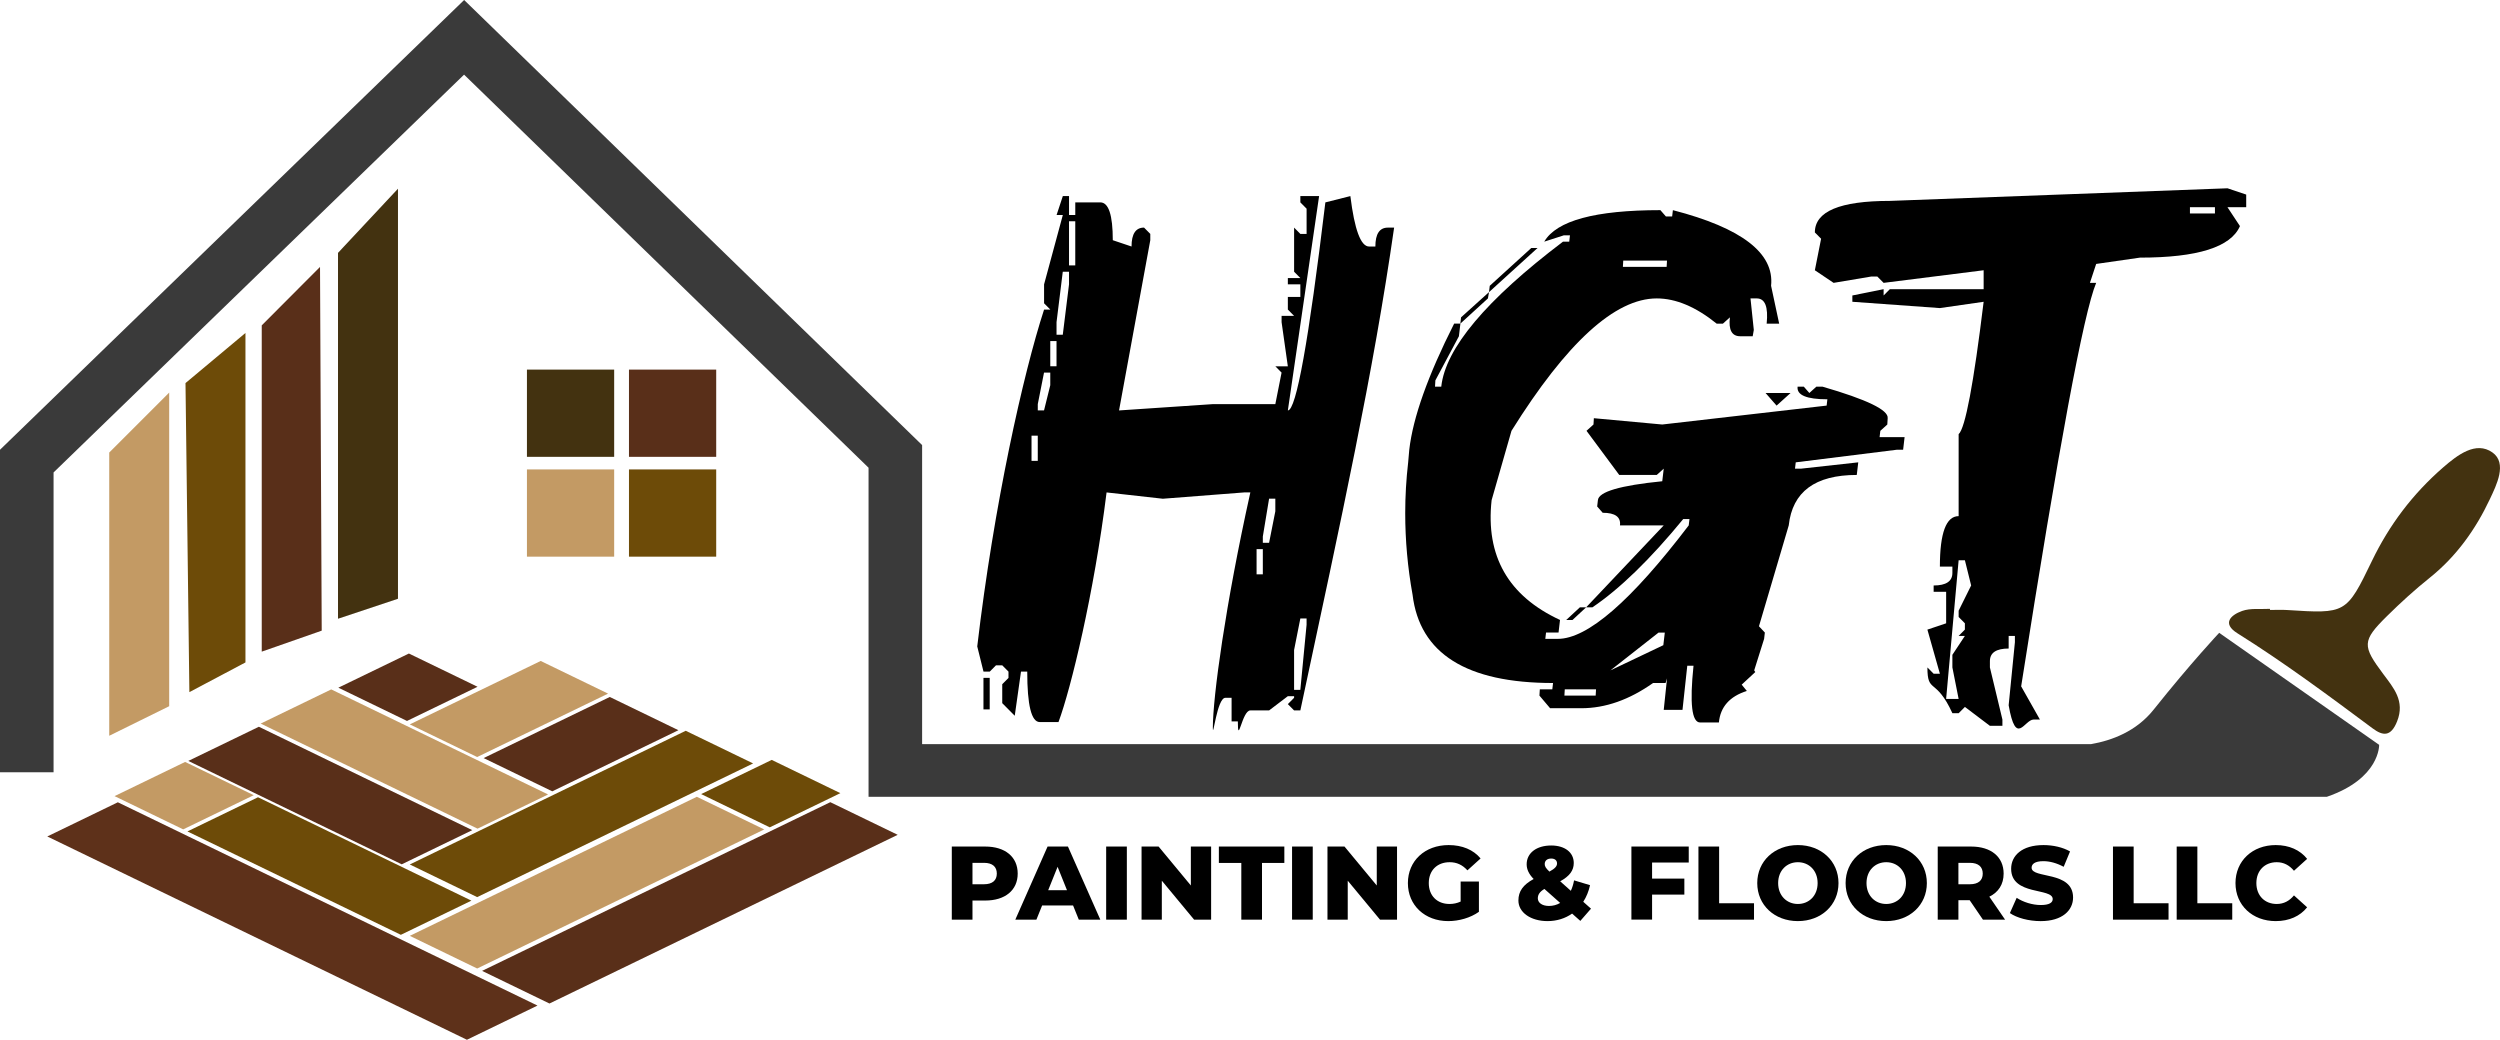 <svg xmlns="http://www.w3.org/2000/svg" id="Camada_2" data-name="Camada 2" viewBox="0 0 2173.5 903.97"><g id="Camada_1-2" data-name="Camada 1"><g><path d="m1973.53,530.3c4.89,0,9.8-.27,14.66.04,51.28,3.26,51.71,3.48,74.05-42.83,14.99-31.07,35.33-58.11,61.87-81.17,12.46-10.82,28.46-23.11,42.78-12.99,13.18,9.32,3.53,28.42-2.2,40.6-12.16,25.84-28.81,49.56-52.26,68.34-13.04,10.44-25.42,21.73-37.25,33.41-21.89,21.61-21.38,25.86-3.18,50.31,8.86,11.91,19.09,23.39,12.05,41.11-5.42,13.66-12.41,12.74-21.29,6.13-38.39-28.58-76.78-57.12-117.56-82.68-13.61-8.53-5.82-15.85,4.08-19.4,7.28-2.61,16.09-1.37,24.22-1.84,0,.33.02.66.02.99Z" style="fill: #433210;"></path><g><path d="m884.79,759.5c0,14.44-10.9,23.43-28.24,23.43h-11.08v16.62h-17.98v-63.56h29.06c17.34,0,28.24,8.99,28.24,23.52Zm-18.16,0c0-5.9-3.72-9.35-11.17-9.35h-9.99v18.62h9.99c7.45,0,11.17-3.45,11.17-9.26Z"></path><path d="m932.91,787.2h-26.88l-4.99,12.35h-18.34l28.06-63.56h17.71l28.15,63.56h-18.71l-4.99-12.35Zm-5.27-13.26l-8.17-20.34-8.17,20.34h16.34Z"></path><path d="m961.7,735.98h17.98v63.56h-17.98v-63.56Z"></path><path d="m1052.95,735.98v63.56h-14.8l-28.06-33.87v33.87h-17.62v-63.56h14.8l28.06,33.87v-33.87h17.62Z"></path><path d="m1079.2,750.24h-19.52v-14.26h56.93v14.26h-19.43v49.31h-17.98v-49.31Z"></path><path d="m1123.32,735.98h17.98v63.56h-17.98v-63.56Z"></path><path d="m1214.58,735.98v63.56h-14.8l-28.06-33.87v33.87h-17.62v-63.56h14.8l28.06,33.87v-33.87h17.62Z"></path><path d="m1269.88,766.4h15.89v26.33c-7.36,5.27-17.43,8.08-26.7,8.08-20.25,0-35.05-13.71-35.05-33.05s14.8-33.05,35.41-33.05c11.9,0,21.52,4.09,27.79,11.62l-11.44,10.35c-4.36-4.81-9.35-7.08-15.44-7.08-10.9,0-18.16,7.17-18.16,18.16s7.26,18.16,17.98,18.16c3.36,0,6.54-.64,9.72-2.09v-17.43Z"></path><path d="m1373.94,800.63l-7.17-6.36c-5.9,4.18-13.26,6.54-21.34,6.54-14.62,0-25.33-7.54-25.33-17.89,0-8.08,4.09-13.71,13.26-18.71-4.18-4.27-6.08-8.44-6.08-12.8,0-9.72,8.45-16.34,21.34-16.34,11.71,0,19.61,5.9,19.61,15.25,0,6.54-3.72,11.44-11.8,15.89l9.26,8.26c1.27-2.72,2.18-5.72,2.81-9.08l13.89,4.18c-1.18,5.36-3.18,10.26-5.9,14.44l6.72,5.99-9.26,10.62Zm-17.53-15.62l-13.71-12.17c-4.09,2.45-5.72,4.99-5.72,8.17,0,3.81,3.72,6.63,9.72,6.63,3.45,0,6.81-.91,9.72-2.63Zm-13.44-33.87c0,2,.82,3.54,4.09,6.63,4.9-2.63,6.63-4.72,6.63-7.08,0-2.54-1.73-4.27-5.08-4.27-3.63,0-5.63,2-5.63,4.72Z"></path><path d="m1436.32,749.87v13.98h28.06v13.89h-28.06v21.79h-17.98v-63.56h49.85v13.89h-31.87Z"></path><path d="m1476.63,735.98h17.98v49.31h30.33v14.26h-48.31v-63.56Z"></path><path d="m1527.75,767.76c0-19.07,14.98-33.05,35.32-33.05s35.32,13.98,35.32,33.05-14.98,33.05-35.32,33.05-35.32-13.98-35.32-33.05Zm52.49,0c0-10.99-7.54-18.16-17.16-18.16s-17.16,7.17-17.16,18.16,7.54,18.16,17.16,18.16,17.16-7.17,17.16-18.16Z"></path><path d="m1604.57,767.76c0-19.07,14.98-33.05,35.32-33.05s35.32,13.98,35.32,33.05-14.98,33.05-35.32,33.05-35.32-13.98-35.32-33.05Zm52.49,0c0-10.99-7.54-18.16-17.16-18.16s-17.16,7.17-17.16,18.16,7.54,18.16,17.16,18.16,17.16-7.17,17.16-18.16Z"></path><path d="m1712.45,782.66h-9.81v16.89h-17.98v-63.56h29.06c17.34,0,28.24,8.99,28.24,23.52,0,9.35-4.54,16.25-12.44,20.07l13.71,19.98h-19.25l-11.53-16.89Zm.18-32.51h-9.99v18.62h9.99c7.45,0,11.17-3.45,11.17-9.26s-3.72-9.35-11.17-9.35Z"></path><path d="m1747.4,793.82l5.9-13.26c5.63,3.72,13.62,6.27,20.98,6.27s10.35-2.09,10.35-5.18c0-10.08-36.14-2.72-36.14-26.33,0-11.35,9.26-20.61,28.15-20.61,8.26,0,16.8,1.91,23.06,5.54l-5.54,13.35c-6.08-3.27-12.08-4.9-17.62-4.9-7.54,0-10.26,2.54-10.26,5.72,0,9.72,36.05,2.45,36.05,25.88,0,11.08-9.26,20.52-28.15,20.52-10.44,0-20.79-2.82-26.79-6.99Z"></path><path d="m1837.02,735.98h17.98v49.31h30.33v14.26h-48.31v-63.56Z"></path><path d="m1892.41,735.98h17.98v49.31h30.33v14.26h-48.31v-63.56Z"></path><path d="m1943.53,767.76c0-19.34,14.8-33.05,34.96-33.05,11.71,0,21.16,4.27,27.33,11.99l-11.44,10.35c-4-4.81-8.9-7.45-14.98-7.45-10.44,0-17.71,7.26-17.71,18.16s7.26,18.16,17.71,18.16c6.08,0,10.99-2.63,14.98-7.45l11.44,10.35c-6.17,7.72-15.62,11.99-27.33,11.99-20.16,0-34.96-13.71-34.96-33.05Z"></path></g><g><polygon points="467.29 874.25 405.94 903.97 41.11 727.22 102.45 697.5 467.29 874.25" style="fill: #5e311a;"></polygon><polygon points="409.84 783.02 348.5 812.73 162.95 722.84 224.3 693.13 409.84 783.02" style="fill: #6d4b08;"></polygon><polygon points="410.6 721.73 349.26 751.44 163.71 661.55 225.06 631.84 410.6 721.73" style="fill: #592f19;"></polygon><polygon points="476.51 690.71 415.17 720.43 226.63 629.09 287.97 599.37 476.51 690.71" style="fill: #c39a64;"></polygon><polygon points="589.81 634.85 480.13 687.98 420.46 659.07 530.13 605.94 589.81 634.85" style="fill: #592f19;"></polygon><polygon points="415.18 597.08 353.84 626.79 294.16 597.88 355.5 568.17 415.18 597.08" style="fill: #592f19;"></polygon><polygon points="730.6 689.57 669.25 719.29 609.58 690.38 670.92 660.66 730.6 689.57" style="fill: #6d4b08;"></polygon><polygon points="220.61 691.34 159.26 721.06 99.59 692.15 160.93 662.43 220.61 691.34" style="fill: #c39a64;"></polygon><polygon points="477.7 872.46 419.11 844.08 721.86 697.41 780.45 725.79 477.7 872.46" style="fill: #592f19;"></polygon><polygon points="414.85 842.02 356.26 813.63 605.83 692.72 664.42 721.11 414.85 842.02" style="fill: #c39a64;"></polygon><polygon points="414.85 779.95 356.26 751.57 596.17 635.34 654.76 663.73 414.85 779.95" style="fill: #6d4b08;"></polygon><polygon points="414.85 658.16 356.26 629.78 470.07 574.64 528.66 603.03 414.85 658.16" style="fill: #c39a64;"></polygon></g><g><rect x="458.12" y="321.33" width="75.84" height="75.84" style="fill: #433210;"></rect><rect x="546.83" y="321.33" width="75.84" height="75.84" style="fill: #592f19;"></rect><rect x="458.12" y="408.12" width="75.84" height="75.84" style="fill: #c39a64;"></rect><rect x="546.83" y="408.12" width="75.84" height="75.84" style="fill: #6d4b08;"></rect></g><polygon points="147.1 613.97 94.97 639.68 94.97 393.43 147.1 341.3 147.1 613.97" style="fill: #c39a64;"></polygon><polygon points="213.4 575.92 164.64 601.74 161.27 333.05 213.4 289.48 213.4 575.92" style="fill: #6d4b08;"></polygon><polygon points="279.7 548.29 227.56 566.54 227.56 282.88 278.23 232.05 279.7 548.29" style="fill: #592f19;"></polygon><polygon points="346 520.55 293.86 537.93 293.86 219.85 346 164.07 346 520.55" style="fill: #433210;"></polygon><path d="m2068.44,647.57l-139.08-97.39s-24.58,26.12-57.03,66.84c-14.91,18.7-35.96,26.72-54.39,29.93h-1016.25v-260L403.52,0,0,391.02v280.37h46.57v-260.65L403.46,64.89l351.66,341.75v286.08h1267.88c46.36-15.94,45.43-45.15,45.43-45.15Z" style="fill: #3a3a3a;"></path><g><path d="m923.99,170.45h5.43v16.45h5.43v-10.96h21.74c7.24,0,10.87,10.96,10.87,32.89l16.3,5.48c0-10.96,3.62-16.44,10.87-16.44l5.43,5.48v5.48l-27.17,148,81.53-5.48h54.35l5.43-27.41-5.43-5.48h10.87l-5.43-38.37v-5.48h10.87l-5.43-5.48v-10.96h10.87v-10.96h-10.87v-5.48h10.87l-5.43-5.48v-38.37l5.43,5.48h5.43v-21.93l-5.43-5.48v-5.48h16.3l-27.17,186.37c7.24,0,18.11-60.29,32.61-180.88l21.74-5.48c3.62,29.24,9.06,43.85,16.31,43.85h5.43c0-10.96,3.62-16.44,10.87-16.44h5.43c-18.12,126.39-45.29,250.15-81.53,419.75h-5.43l-5.43-5.48,5.43-5.48v-1.43h-5.43l-16.3,12.39h-16.31c-7.25,0-10.87,31.46-10.87,9.53h-5.43v-20.49h-5.43c-7.25,0-10.87,36.94-10.87,25.98,0-26.44,10.87-106.74,32.61-204.54h-5.43l-70.66,5.48-48.91-5.48c-10.87,87.7-30.93,170.41-41.8,199.64h-16.3c-7.25,0-10.87-14.61-10.87-43.85h-5.43l-5.43,38.37-10.87-10.96v-16.45l5.43-5.48v-5.48l-5.43-5.48h-5.43l-5.43,5.48h-5.43l-5.44-21.92c14.49-123.38,39.98-237.15,58.1-292.83h5.43l-5.43-5.48v-16.44l16.3-60.29h-5.43l5.43-16.45Zm-68.97,418.9h5.43v27.41h-5.43v-27.41Zm41.79-210.61v21.93h5.43v-21.93h-5.43Zm10.87-54.81l-5.43,27.41v5.48h5.43l5.43-21.93v-10.96h-5.43Zm5.43-27.41v21.92h5.43v-21.92h-5.43Zm10.87-60.29l-5.43,43.85v10.96h5.43l5.43-43.85v-10.96h-5.43Zm5.43-43.85v38.37h5.43v-38.37h-5.43Zm163.06,285.03v21.92h5.43v-21.92h-5.43Zm10.87-43.85l-5.44,32.89v5.48h5.44l5.43-27.41v-10.96h-5.43Zm27.17,104.15l-5.43,27.41v34.62h5.43l5.43-56.55v-5.48h-5.43Z"></path><path d="m1443.54,182.71l4.8,5.48h5.43l.64-5.48c59.89,15.48,88.35,37.4,85.37,65.77l7.03,32.89h-10.87c1.49-14.61-1.39-21.93-8.63-21.93h-5.43l2.88,27.41-.96,5.48h-10.87c-7.25,0-10.23-5.48-8.95-16.44l-6.07,5.48h-5.43c-18.12-14.61-35.49-21.93-52.11-21.93-36.24,0-78.33,38.37-126.29,115.11l-17.27,60.29c-5.33,48.58,14.49,83.3,59.47,104.14l-1.28,10.96h-10.87l-.64,5.48h10.87c25.79,0,63.73-32.89,113.82-98.66l.64-5.48h-5.43c-28.77,35.04-55.1,60.62-78.97,76.74h-5.43l67.46-71.26h-38.04c.85-7.31-4.16-10.96-15.03-10.96l-4.8-5.48.64-5.48c.64-7.31,19.29-12.79,55.95-16.45l1.28-10.96-6.07,5.48h-32.61l-28.46-38.37,6.07-5.48.32-5.48,59.47,5.48,142.91-16.44.64-5.48c-18.12,0-26.75-3.65-25.89-10.96h5.43l4.79,5.48,6.08-5.48h5.43c38.58,11.18,57.44,20.31,56.59,27.41l-.32,5.48-6.07,5.48-.64,5.48h21.74l-1.28,10.96h-5.44l-87.92,10.96-.64,5.48h5.43l49.56-5.48-1.28,10.96c-36.24,0-55.95,14.62-59.15,43.85l-25.9,87.7,5.12,5.48-.64,5.48-8.63,27.41.96,1.43-11.83,10.96,4.48,5.48c-14.92,4.73-23.02,13.87-24.3,27.41h-16.31c-7.25,0-9.17-16.44-5.75-49.33h-5.43l-4.15,38.37h-16.31l2.88-27.41-1.28,4.05h-10.87c-20.68,14.61-41.46,21.93-62.35,21.93h-27.17l-9.27-10.96.32-5.48h10.87l.64-5.48c-75.25,0-115.95-25.58-122.13-76.74-4.27-23.65-6.39-47.29-6.39-70.94,0-14.62.85-29.34,2.56-44.17l.96-10.96c3.2-27.94,16.2-64.48,39.01-109.63h5.43l-1.28,10.96-20.46,38.37-.32,5.48h5.43c3.62-33.32,38.89-75.34,105.83-126.07h5.43l.64-5.48h-5.43l-16.94,5.48c10.65-18.27,44.33-27.41,101.03-27.41Zm-148.99,71.26l-.96,5.48-23.98,21.93.64-5.48,24.3-21.93Zm36.77-38.37h5.43l-42.2,38.37.64-5.48,36.13-32.89Zm29.09,383.69l-.32,5.48h27.18l.32-5.48h-27.17Zm13.11-71.25h5.43l-11.83,10.96h-5.43l11.83-10.96Zm26.54,54.81l46.04-21.93,1.28-10.96h-5.43l-41.88,32.89Zm11.19-356.29l-.32,5.48h38.04l.32-5.48h-38.04Zm123.73,115.11h21.74l-12.15,10.96-9.59-10.96Z"></path><path d="m1936.54,163.68l16.31,5.48v10.96h-16.31l10.87,16.45c-7.89,18.27-36.88,27.41-86.96,27.41l-38.04,5.48-5.43,16.45h5.43c-10.87,26.01-32.61,142.95-65.22,350.81l16.3,28.84h-5.43c-8.1,0-15.35,24.15-21.74-12.4l5.43-54.81v-5.48h-5.43v10.96c-10.87,0-16.3,3.66-16.3,10.96v5.48l10.87,45.28v5.48h-10.87l-21.74-16.44-5.43,5.48h-5.43c-14.5-31.6-21.74-16.58-21.74-39.8l5.43,5.48h5.43l-10.87-38.37,16.3-5.48v-27.41h-10.87v-5.48c10.87,0,16.3-3.65,16.3-10.96v-5.48h-10.87c0-29.23,5.43-43.85,16.3-43.85v-71.25c5.76-5.16,13-43.53,21.74-115.11l-38.05,5.48-76.09-5.48v-5.48l27.18-5.48v5.48l5.43-5.48h81.53v-16.44l-86.96,10.96-5.44-5.48h-5.43l-32.61,5.48-16.3-10.96,5.43-27.41-5.43-5.48c0-18.27,21.74-27.41,65.22-27.41l293.5-10.96Zm-233.71,323.4l-10.87,120.59h10.87l-5.43-27.41v-10.96l10.87-16.44h-5.43l5.43-5.48v-5.48l-5.43-5.48v-5.48l10.87-21.93-5.43-21.92h-5.43Zm201.1-306.96v5.48h21.74v-5.48h-21.74Z"></path></g></g></g></svg>